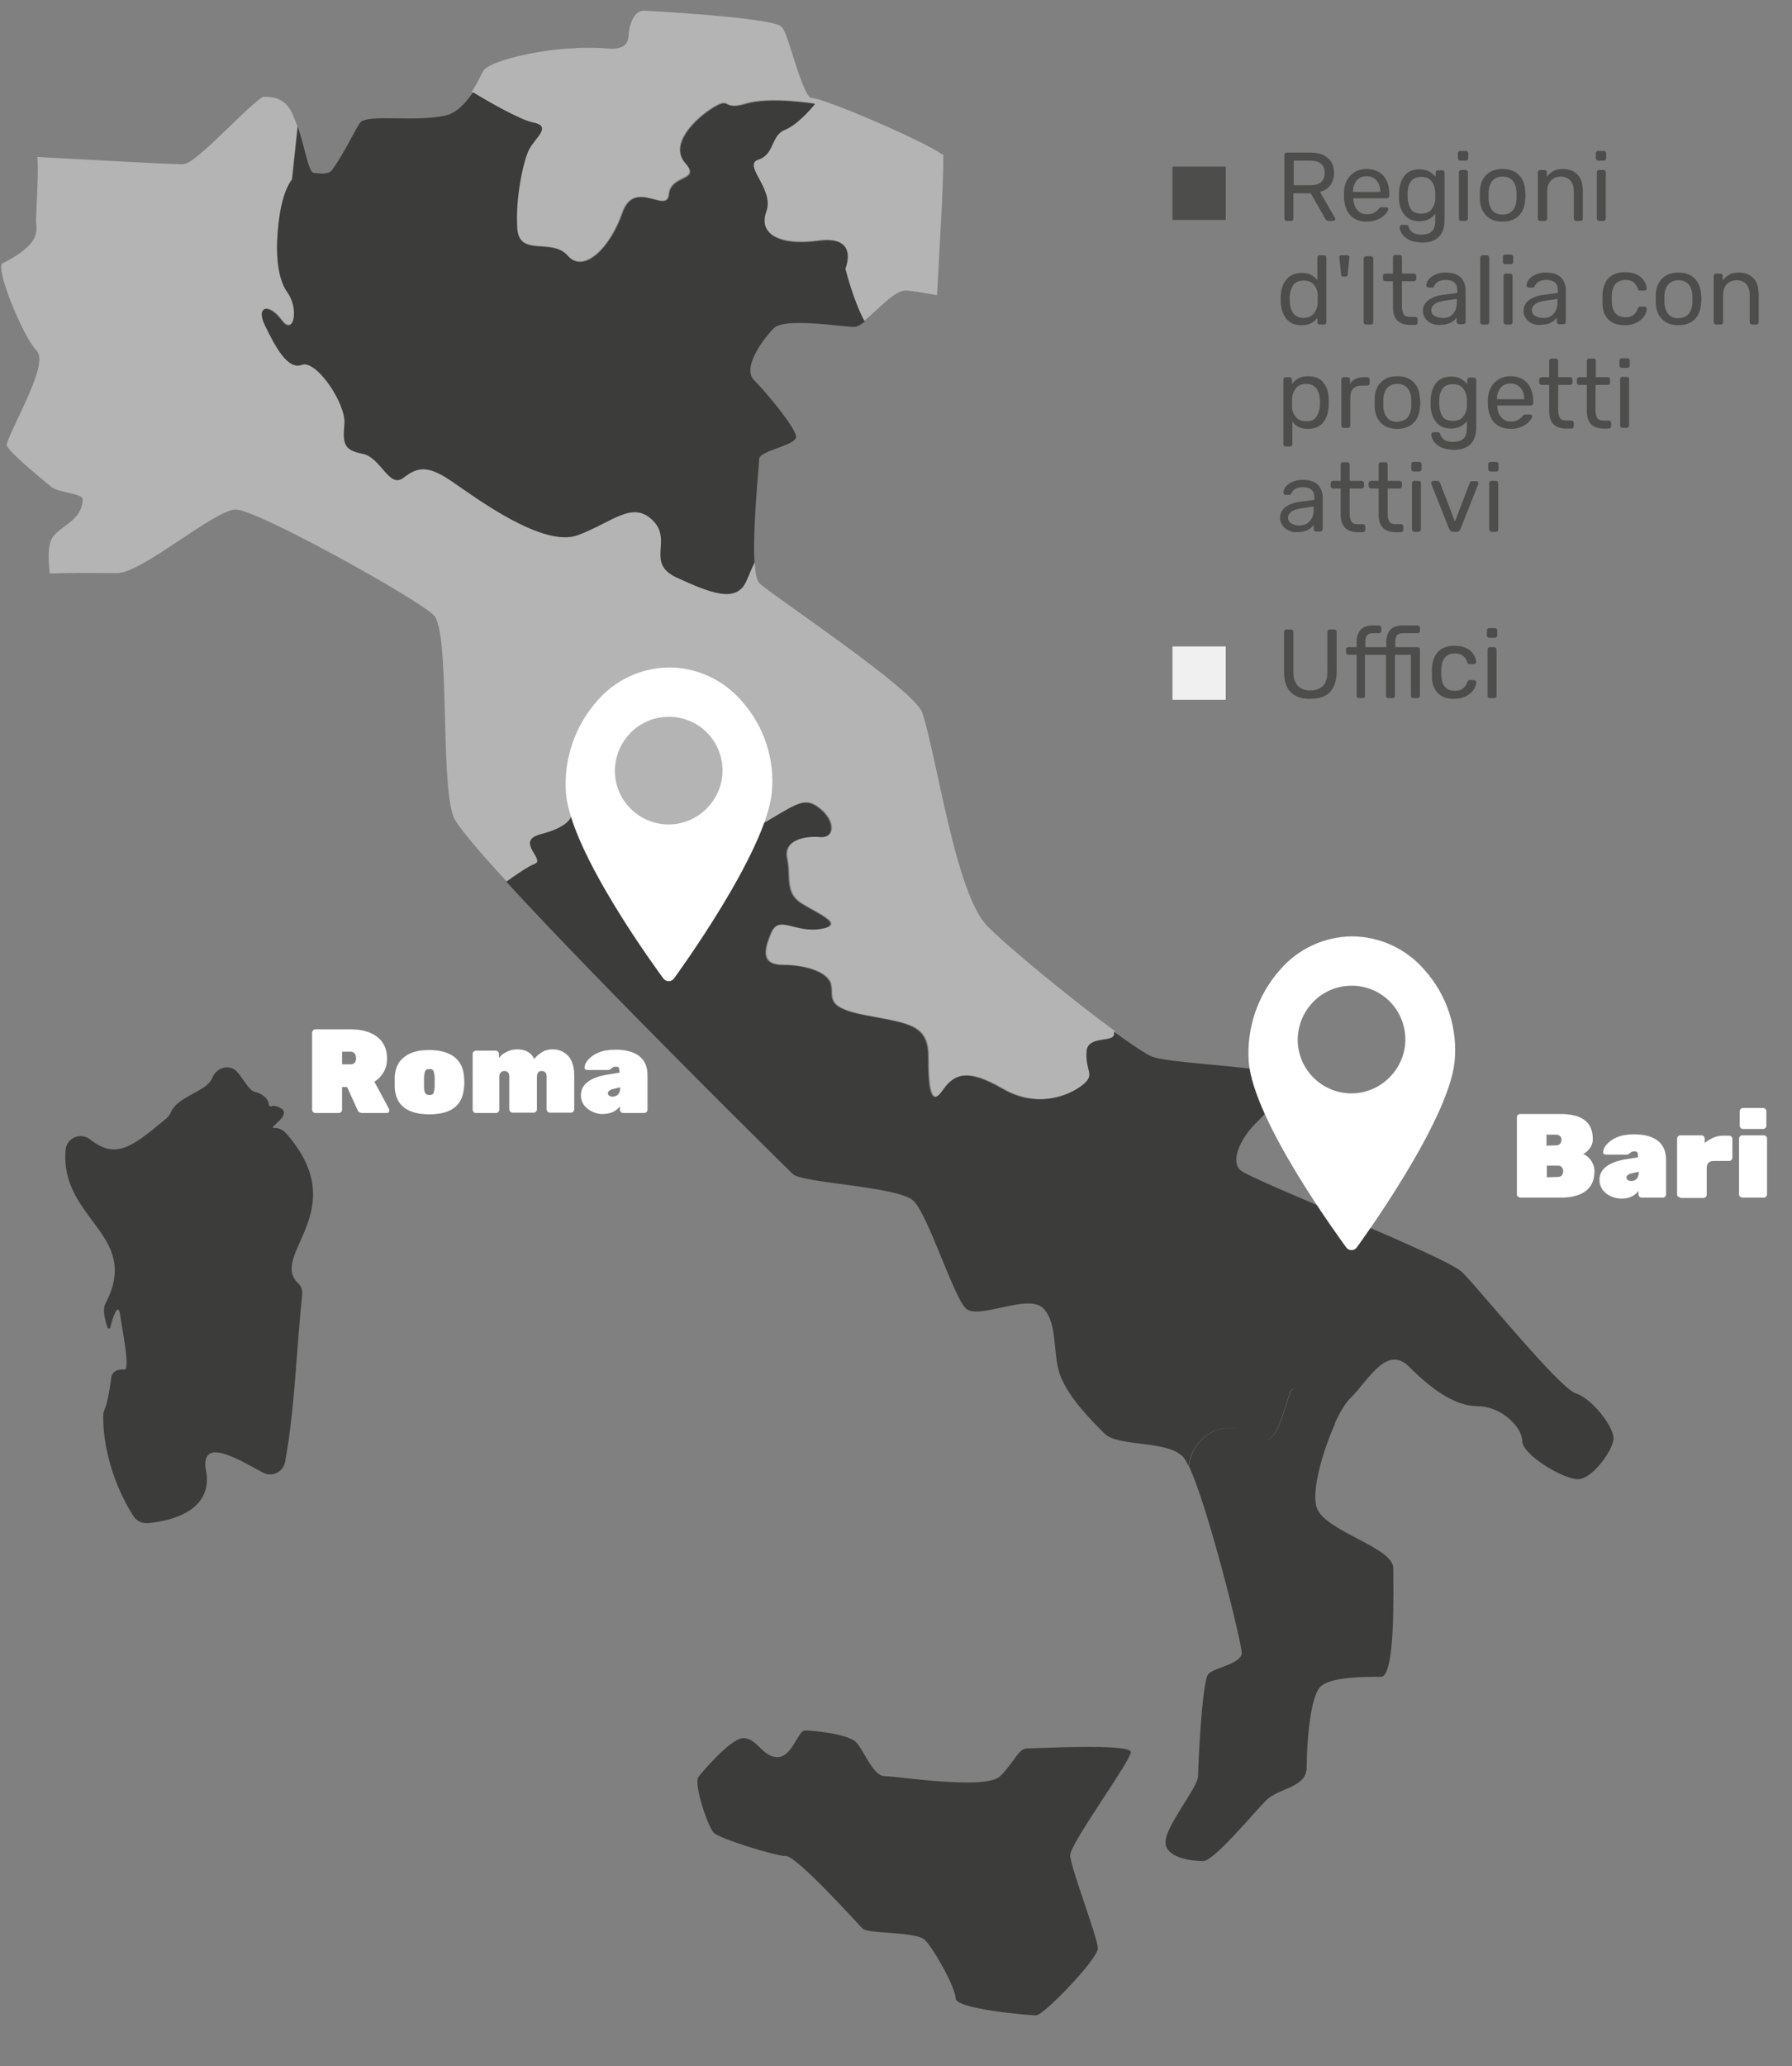 <svg xmlns="http://www.w3.org/2000/svg" xmlns:xlink="http://www.w3.org/1999/xlink" id="Livello_1" x="0px" y="0px" viewBox="0 0 538 620" style="enable-background:new 0 0 538 620;" xml:space="preserve"><rect x="0" y="0" width="538" height="620" fill="#808080" stroke="none"/><style type="text/css">	.st0{fill:#3C3C3B;}	.st1{fill:none;}	.st2{enable-background:new    ;}	.st3{fill:#FFFFFF;}	.st4{opacity:0.48;fill:#EDECEC;enable-background:new    ;}	.st5{fill:#4D4D4C;}	.st6{fill:#F0F0F0;}</style><path class="st0" d="M89.5,385.1c-8.9-8.6,16.8-21.8-3.6-45c-0.9-1-2.2-1.7-3.5-1.6c-2.8,0.2,7.9-5-0.3-6.7c-1,0.4-1.3,0.2-1.4-0.4 c-0.2-1.9-2.2-3.3-4.1-3.7c-1.7-0.3-3.2-3.4-5.2-5.8c-2.2-2.8-6.4-1.7-7.7,1.6c-1.6,4.2-10.4,5.3-12.5,10.5 c-0.3,0.6-0.7,1.1-1.2,1.6c-10.4,8.6-15.1,12.5-23,6.3c-2.8-2.2-7-0.4-7.3,3.1c-1.8,21,22.7,25.4,12.1,45.9 c-0.1,0.3-0.3,0.6-0.4,0.9c-0.5,2.1,0.2,4.6,0.9,6.6c0.1,0.4,0.7,0.4,0.8,0c0.7-2.9,2.4-8.2,3-3.6c0.3,2.6,3.2,16.5,1.2,16.2 c-2-0.2-3.6,0.5-3.9,2.5c-0.5,3.7-1.2,7.8-2,9.5c-0.2,0.5-0.4,1-0.4,1.6c-0.2,9.1,2.9,20.7,9,30.3c0.9,1.5,2.6,2.3,4.4,2.2 c7.3-0.7,20.2-3.9,17.3-16.6c-1-9.2,9.8-2.6,17.2,1.4c2.7,1.5,6.1-0.1,6.7-3.2c3-16.5,3.3-32.8,5.1-49.9 C90.9,387.4,90.5,386,89.5,385.1z"></path><path class="st0" d="M308.3,524.7c-2.5,0-3.7,4-8,8.3s-31.2,0-34.7,0s-6.1-7.6-8.6-10.2c-2.5-2.5-13.1-3.5-15.3-3.5s-3.8,8-8.3,8 s-6.1-5.7-10.2-5.7c-4.1,0-13.4,11.5-13.4,11.5c-1.8,1.8,2.7,15.1,4.5,16.9s18.5,7,21.7,7s21.2,19.9,22.9,21.7 c1.8,1.8,16.1,0.8,18.8,3.5c2.7,2.7,9.2,14.3,9.2,17.5s22,5.1,24.2,5.1s18.5-16.9,18.5-20.1c0-3.2-8.3-24.5-8.3-28 s18.2-28.3,18.2-30.9C339.5,523.1,310.9,524.7,308.3,524.7z"></path><rect x="91.8" y="308.6" class="st1" width="119.3" height="59.6"></rect><g class="st2">	<path class="st3" d="M94,333.7c-0.2-0.2-0.3-0.4-0.3-0.7v-23.1c0-0.3,0.1-0.5,0.3-0.7c0.2-0.2,0.4-0.3,0.7-0.3h10.6  c3.4,0,6.1,0.8,8,2.3s2.9,3.7,2.9,6.4c0,1.6-0.3,2.9-1,4.1s-1.6,2.2-2.8,2.9l4.4,8.2c0.1,0.1,0.1,0.3,0.1,0.4  c0,0.2-0.1,0.4-0.2,0.6c-0.2,0.2-0.3,0.2-0.6,0.2h-7.3c-0.4,0-0.8-0.1-1-0.3c-0.3-0.2-0.4-0.4-0.5-0.7l-3.1-6.8h-1.5v6.8  c0,0.3-0.1,0.5-0.3,0.7c-0.2,0.2-0.4,0.3-0.7,0.3h-7C94.4,334,94.2,333.9,94,333.7z M105.3,319.4c0.5,0,0.9-0.2,1.2-0.5  c0.3-0.3,0.4-0.8,0.4-1.3s-0.1-1-0.4-1.4s-0.7-0.6-1.2-0.6h-2.6v3.8H105.3z"></path>	<path class="st3" d="M118.5,326.4c0-0.4,0-0.9,0-1.7s0-1.3,0-1.7c0.2-2.6,1.2-4.6,3-5.9c1.8-1.4,4.3-2,7.4-2s5.6,0.7,7.4,2  c1.8,1.4,2.8,3.3,3,5.9c0,0.7,0.1,1.3,0.1,1.7s0,1-0.1,1.7c-0.4,5.3-3.8,8-10.4,8S118.8,331.7,118.5,326.4z M130.1,328.1  c0.2-0.3,0.3-1,0.4-1.9c0-0.2,0-0.7,0-1.5s0-1.3,0-1.5c-0.1-0.9-0.2-1.5-0.4-1.9s-0.6-0.5-1.2-0.5s-1,0.2-1.2,0.5  c-0.2,0.4-0.3,1-0.4,1.9v1.5v1.5c0,0.9,0.2,1.6,0.4,1.9c0.2,0.3,0.6,0.5,1.3,0.5C129.5,328.6,129.9,328.5,130.1,328.1z"></path>	<path class="st3" d="M142.2,333.7c-0.2-0.2-0.3-0.4-0.3-0.7v-16.7c0-0.3,0.1-0.5,0.3-0.7s0.4-0.3,0.7-0.3h5.9  c0.3,0,0.5,0.1,0.7,0.3c0.2,0.2,0.3,0.4,0.3,0.7v1.2c0.5-0.7,1.2-1.3,2.2-1.8s2-0.8,3.2-0.8c2.6,0,4.3,1,5.2,2.9  c0.6-0.8,1.4-1.5,2.4-2.1s2-0.8,3.1-0.8c1.9,0,3.5,0.7,4.7,2s1.8,3.3,1.8,6v10c0,0.3-0.1,0.5-0.3,0.7s-0.4,0.3-0.7,0.3h-6.3  c-0.3,0-0.5-0.1-0.7-0.3c-0.2-0.2-0.3-0.4-0.3-0.7v-9.8c0-0.6-0.1-1-0.4-1.3c-0.3-0.3-0.6-0.4-1.1-0.4s-0.8,0.1-1,0.4  s-0.4,0.7-0.4,1.3v9.8c0,0.3-0.1,0.5-0.3,0.7s-0.4,0.3-0.7,0.3h-6.3c-0.3,0-0.5-0.1-0.7-0.3c-0.2-0.2-0.3-0.4-0.3-0.7v-9.8  c0-0.6-0.1-1-0.4-1.3s-0.6-0.4-1.1-0.4s-0.8,0.2-1.1,0.5s-0.4,0.7-0.4,1.3v9.8c0,0.3-0.1,0.5-0.3,0.7s-0.4,0.3-0.7,0.3h-6.4  C142.6,334,142.4,333.9,142.2,333.7z"></path>	<path class="st3" d="M177.8,333.6c-1.1-0.5-1.9-1.2-2.5-2c-0.6-0.9-0.9-1.8-0.9-2.9c0-3.2,2.6-5.3,7.8-6.2l3.8-0.6l0,0  c0-0.7-0.1-1.2-0.2-1.4c-0.1-0.3-0.4-0.4-0.9-0.4c-0.3,0-0.5,0-0.7,0.1s-0.4,0.2-0.6,0.4c-0.2,0.2-0.4,0.3-0.6,0.4  s-0.4,0.1-0.6,0.1h-0.1h-6c-0.2,0-0.4-0.1-0.6-0.2c-0.2-0.1-0.2-0.3-0.2-0.5c0-0.7,0.3-1.5,1-2.3s1.7-1.6,3.1-2.2  c1.4-0.6,3.2-0.9,5.2-0.9c3.2,0,5.6,0.7,7.2,2c1.6,1.3,2.4,3.2,2.4,5.7V333c0,0.3-0.1,0.5-0.3,0.7s-0.4,0.3-0.7,0.3h-6.3  c-0.3,0-0.5-0.1-0.7-0.3c-0.2-0.2-0.3-0.4-0.3-0.7v-1c-0.5,0.7-1.2,1.3-2.1,1.7c-0.9,0.4-1.9,0.6-3,0.6  C180.1,334.4,178.9,334.1,177.8,333.6z M185.6,328.4c0.4-0.5,0.6-1.1,0.6-2.1l0,0l-2.1,0.5c-1,0.2-1.6,0.7-1.6,1.3  c0,0.3,0.1,0.5,0.4,0.7c0.2,0.2,0.6,0.3,1,0.3C184.6,329.1,185.2,328.8,185.6,328.4z"></path></g><rect x="453.4" y="333.9" class="st1" width="119.3" height="59.6"></rect><g class="st2">	<path class="st3" d="M455.7,359.1c-0.2-0.2-0.3-0.4-0.3-0.7v-23.1c0-0.3,0.1-0.5,0.3-0.7c0.2-0.2,0.4-0.3,0.7-0.3h11.9  c3.4,0,5.9,0.6,7.5,1.9c1.6,1.2,2.4,3.1,2.4,5.7c0,1-0.3,1.9-0.9,2.7c-0.6,0.8-1.3,1.4-2,1.7c1,0.4,1.8,1.1,2.4,2s1,2,1,3.2  c0,2.6-0.9,4.6-2.6,5.9s-4.2,2-7.5,2h-12.2C456.1,359.3,455.9,359.2,455.7,359.1z M467.3,343.7c0.5,0,0.8-0.2,1.1-0.5  c0.2-0.3,0.4-0.7,0.4-1.1s-0.1-0.8-0.4-1.1c-0.3-0.3-0.6-0.5-1.1-0.5h-3v3.3L467.3,343.7L467.3,343.7z M467.7,353.2  c0.5,0,1-0.2,1.2-0.5c0.3-0.4,0.4-0.8,0.4-1.2c0-0.5-0.1-0.9-0.4-1.2c-0.3-0.4-0.7-0.5-1.2-0.5h-3.3v3.5L467.7,353.2L467.7,353.2z"></path>	<path class="st3" d="M483.6,359c-1.1-0.5-1.9-1.2-2.5-2c-0.6-0.9-0.9-1.8-0.9-2.9c0-3.2,2.6-5.3,7.8-6.2l3.8-0.6l0,0  c0-0.7-0.1-1.2-0.2-1.4c-0.1-0.3-0.4-0.4-0.9-0.4c-0.3,0-0.5,0-0.7,0.1s-0.4,0.2-0.6,0.4c-0.2,0.2-0.4,0.3-0.6,0.4  s-0.4,0.1-0.6,0.1h-0.1h-6c-0.2,0-0.4-0.1-0.6-0.2s-0.2-0.3-0.2-0.5c0-0.7,0.3-1.5,1-2.3s1.7-1.6,3.1-2.2s3.2-0.9,5.2-0.9  c3.2,0,5.6,0.7,7.2,2s2.4,3.2,2.4,5.7v10.3c0,0.3-0.1,0.5-0.3,0.7c-0.2,0.2-0.4,0.3-0.7,0.3h-6.3c-0.3,0-0.5-0.1-0.7-0.3  c-0.2-0.2-0.3-0.4-0.3-0.7v-1c-0.5,0.7-1.2,1.3-2.1,1.7s-1.9,0.6-3,0.6C485.9,359.7,484.7,359.5,483.6,359z M491.4,353.7  c0.4-0.5,0.6-1.1,0.6-2.1l0,0l-2.1,0.5c-1,0.2-1.6,0.7-1.6,1.3c0,0.3,0.1,0.5,0.4,0.7c0.2,0.2,0.6,0.3,1,0.3  C490.4,354.4,491,354.2,491.4,353.7z"></path>	<path class="st3" d="M503.8,359.1c-0.2-0.2-0.3-0.4-0.3-0.7v-16.7c0-0.3,0.1-0.5,0.3-0.7c0.2-0.2,0.4-0.3,0.7-0.3h6.3  c0.3,0,0.5,0.1,0.7,0.3c0.2,0.2,0.3,0.4,0.3,0.7v1.3c0.8-0.7,1.7-1.2,2.6-1.6s1.9-0.6,3-0.6h1.7c0.3,0,0.5,0.1,0.7,0.3  c0.2,0.2,0.3,0.4,0.3,0.7v5.6c0,0.3-0.1,0.5-0.3,0.7s-0.4,0.3-0.7,0.3h-4.6c-1.4,0-2.1,0.7-2.1,2.1v8c0,0.3-0.1,0.5-0.3,0.7  s-0.4,0.3-0.7,0.3h-6.8C504.3,359.3,504,359.2,503.8,359.1z"></path>	<path class="st3" d="M522.4,359.1c-0.2-0.2-0.3-0.4-0.3-0.7v-16.7c0-0.3,0.1-0.5,0.3-0.7s0.4-0.3,0.7-0.3h6.4  c0.3,0,0.5,0.1,0.7,0.3c0.2,0.2,0.3,0.4,0.3,0.7v16.7c0,0.3-0.1,0.5-0.3,0.7s-0.4,0.3-0.7,0.3h-6.4  C522.8,359.3,522.6,359.2,522.4,359.1z M522.6,338.5c-0.2-0.2-0.3-0.4-0.3-0.7v-4.3c0-0.3,0.1-0.5,0.3-0.7s0.4-0.3,0.7-0.3h6  c0.3,0,0.5,0.1,0.7,0.3c0.2,0.2,0.3,0.4,0.3,0.7v4.3c0,0.3-0.1,0.5-0.3,0.7s-0.4,0.3-0.7,0.3h-6C523,338.8,522.8,338.7,522.6,338.5  z"></path></g><g>	<path class="st4" d="M158.8,44.4c-1.8,3.3-4.3,15-3.7,23.9s10.4,2.8,15.2,8.3s12.8-2.2,16.4-12.8c3.7-10.5,13.4,0.6,14-5.6  c0.6-6.1,9.7-3.9,4.9-9.4c-4.9-5.6,3-13.3,8.5-16.7c5.5-3.3,2.4,1.1,9.7-1.1s20.7,0,20.7,0s-4.9,6.1-9.1,7.8  c-4.3,1.7-3,7.2-7.9,8.9s4.9,8.9,2.4,15.5c-2.4,6.7,3.7,10.5,15.8,8.9s7.9,8.3,7.9,8.3s2.4,9.7,5.8,15.9c3.9-3,9-9.1,12.4-9.1  c1.6,0,5.3,0.6,9.5,1.4c0.8-14.7,2-33.5,1.9-42.3c-0.2,0-0.4,0-0.6-0.1c-4.5-3.5-35.1-16.8-39-16.8c-1.6,0-4.4-9-5.6-12.8  c-1.5-4.8-2.4-7.6-3.4-8.6c-2.8-2.8-41-4.8-41.3-4.8c-2.8,0-4.4,3.8-4.6,7.6c-0.2,4.4-4.9,3.9-7.3,3.7c-2.1-0.2-8.1-0.2-8.8,0  c-7.1,0-24.3,3-27.4,6.6c-0.3,0.4-1.6,3.4-3.6,6.5c4.5,2.7,14.1,8.2,18.2,9.1C165.5,37.8,160.7,41.1,158.8,44.4z"></path>	<path class="st4" d="M334.7,309.4c-12.7-9.3-31.4-24.6-38.2-31.4c-9.6-9.6-15.2-50.8-19.6-64.1c-2.3-7-45.4-35.4-48.9-38.9  c-0.8-0.8-1.3-3.2-1.4-6.3c-0.7,1.3-1.4,3.2-2.5,5.6c-3,6.7-11,3.3-20.7-1.1c-9.7-4.4-1.2-11.1-7.3-17.2s-12.2,0.6-22.5,4.4  c-10.4,3.9-30.5-11.1-37.8-16.1s-10.4-4.4-14.6-1.1c-4.3,3.3-6.7-6.1-12.2-7.2c-5.5-1.1-6.1-2.8-5.5-8.9s-8.5-19.4-12.8-17.8  c-4.3,1.7-7.9-5.6-11-11.7c-3-6.1,1.2-6.7,4.9-1.7s5.5-3.3,1.8-8.3S82.7,73.3,83.9,65c1.2-8.3,3.7-11.1,3.7-11.1L89.3,38  c-0.6-1.7-1.2-3.3-1.9-4.6c-1.6-3-3.9-3.9-5.7-4.2c-1.3-0.2-2.3-0.1-2.5-0.2c-1.2,0.2-6.7,5.5-10.6,9.3c-7.7,7.4-11.6,11-13.9,11  c-3.5,0-36.7-1.8-43.5-2.2c0.5,2.9-0.4,17.8-0.4,19.3c0,2.3,2.2,6.5-10,12.6c-2.5,1.2,6.2,22.2,10.1,26.1  c2.6,2.6-0.7,10.3-5.7,20.8c-1.4,3-3.2,6.8-3.2,7.6c0.3,1.9,9.9,9.7,13.5,12.7c2,1.6,9.3,1.9,9.3,3.6c0,6.9-7.9,8.2-9.5,12.4  c-1.3,3.5-0.4,8.3-0.4,9.9c0.3,0,0.5,0,0.8,0c7.7-0.3,15.8-0.1,19.5-0.1c7.4,0,29.3-19.1,35.6-19.1s54.4,26.7,59.4,31.7  c5,5,1.9,49.6,5.9,60.4c1,2.6,7.2,10,16.2,19.7c2.5-1.8,6.5-4.6,8.6-5.4c3.2-1.4-5.9-7,1.6-9c7.6-2,10.8-4.8,9.2-8.8s-2.4-9.2,2-8  s7.2,3.2,6,7.2s3.6,8,6.8,6s3.2,2.4,9.2,7.6s8.4,20,13.6,10.8c5.2-9.2,13.2-14,22-19.2s10.8-6.8,15.2-3.2s4.4,8.8,0,8.4  c-4.4-0.4-11.2,0.8-10,6.4c1.2,5.6-0.8,10.4,4.4,13.6s13.2,6.4,5.6,7.6c-7.6,1.2-12.4-4.4-14.8,1.2c-2.4,5.6-2.8,9.6,3.6,9.6  c6.4,0,13.6,2,14.4,6c0.8,4-2,6.8,10.8,9.2c12.8,2.4,18.4,2.8,18.4,12.4s0.8,15.2,4.4,10s7.6-6.4,18-0.4s20,2,24-1.2s0.8-4,1.2-10  C326.8,310.1,335.7,313.4,334.7,309.4z"></path>	<path class="st0" d="M83.9,65c-1.2,8.3-1.2,17.8,2.4,22.8s1.8,13.3-1.8,8.3s-7.9-4.4-4.9,1.7s6.7,13.3,11,11.7  c4.3-1.7,13.4,11.7,12.8,17.8s0,7.8,5.5,8.9c5.5,1.1,7.9,10.5,12.2,7.2c4.3-3.3,7.3-3.9,14.6,1.1s27.4,20,37.8,16.1  c10.4-3.9,16.4-10.5,22.5-4.4s-2.4,12.8,7.3,17.2s17.7,7.8,20.7,1.1c1.1-2.4,1.8-4.4,2.5-5.6c-0.6-10.3,1.4-29.1,1.4-31.1  c0-2.6,11.1-4.1,11.1-6.7s-8.9-13.3-12.6-17s2.6-12.2,5.9-15.6c3.3-3.3,20.4-0.4,24.1-0.4c0.9,0,2-0.6,3.2-1.6  c-3.4-6.2-5.8-15.9-5.8-15.9s4.3-10-7.9-8.3s-18.3-2.2-15.8-8.9c2.4-6.7-7.3-13.9-2.4-15.5s3.7-7.2,7.9-8.9  c4.3-1.7,9.1-7.8,9.1-7.8s-13.4-2.2-20.7,0s-4.3-2.2-9.7,1.1c-5.5,3.3-13.4,11.1-8.5,16.7s-4.3,3.3-4.9,9.4c-0.6,6.1-10.4-5-14,5.6  c-3.7,10.5-11.6,18.3-16.4,12.8s-14.6,0.6-15.2-8.3c-0.6-8.9,1.8-20.5,3.7-23.9c1.8-3.3,6.7-6.7,1.2-7.8  c-4.1-0.8-13.7-6.4-18.2-9.1c-2.1,3.1-4.9,6.3-8.4,7c-9.3,2-22.9-0.5-25.4,2c-0.9,0.9-5,9.6-8.5,14.3c-1.3,1.7-4.5,0.9-5.5,0.9  c-1.5,0-2.7-7.7-4.8-13.9l-1.7,15.9C87.6,53.9,85.1,56.7,83.9,65z"></path></g><path class="st0" d="M473,418.1c-5.2-1.9-29.1-31.5-34-36.3c-4.8-4.8-63.7-27.8-66.7-30.7c-3-3,0.4-9.6,4.4-13.7 c2-2,4.8-4.9,6.7-7.6c1.9-2.7-0.7-7.9-2.9-8.3c-9.3-1.8-29.8-2.6-34.6-4.4c-1.8-0.7-6.1-3.6-11.5-7.5c1,4-7.9,0.6-8.2,6 c-0.4,6,2.8,6.8-1.2,10s-13.6,7.2-24,1.2s-14.4-4.8-18,0.4c-3.6,5.2-4.4-0.4-4.4-10s-5.6-10-18.4-12.4c-12.8-2.4-10-5.2-10.8-9.2 s-8-6-14.4-6s-6-4-3.6-9.6s7.2,0,14.8-1.2s-0.4-4.4-5.6-7.6s-3.2-8-4.4-13.6s5.6-6.8,10-6.4c4.4,0.4,4.4-4.8,0-8.4 c-4.4-3.6-6.4-2-15.2,3.2s-16.8,10-22,19.2c-5.2,9.2-7.6-5.6-13.6-10.8s-6-9.6-9.2-7.6s-8-2-6.8-6s-1.6-6-6-7.2s-3.6,4-2,8 s-1.6,6.8-9.2,8.8c-7.6,2,1.6,7.6-1.6,8.8c-2.1,0.8-6.1,3.6-8.6,5.4c28.3,30.9,83.8,85.6,86,87.7c2.8,2.8,31.9,3.7,36.3,8.1 s11.9,28.5,15.6,32.2s18.7-4.6,23.3,0c4.6,4.6,2.6,14.4,5.4,20.9s8.9,12.6,13,16.7s18.5,1.9,23.5,6.9c0.5,0.5,1.1,1.5,1.7,2.8 c0.1-0.7,0.3-1.3,0.4-1.8c1.6-6.5,8.2-10.9,14.5-9.3c-6.3-1.5-12.8,2.8-14.4,9.3c-0.1,0.5-0.2,1.1-0.4,1.8 c5.7,11.9,15.9,53.1,15.9,56.1c0,3.3-8.1,4.4-10,6.3s-3.1,27.4-3.1,30.7s-9.8,15-9.8,19.8s8,5.7,11.3,5.7s15-14.3,18.9-18.2 s12.2-3.7,12.2-10s0.9-20.9,4.1-24.1c3.1-3.1,13.7-3,18.2-3c4.4,0,3.7-26.3,3.7-32.6s-20.7-11.1-23-18.2c-1.6-4.9,1.7-16.7,5.5-25.1 c0,0,0-0.1-0.1-0.1c1.6-3.5,3.3-6.3,4.9-7.8c5.2-5.2,10.7-15.9,17.4-9.3c6.7,6.7,13.7,11.9,20.7,11.9s13.3,6.3,13.3,10.4 s12.2,11.5,16.7,11.5c4.4,0,10.7-8.9,10.7-12.2C484.6,428.4,478.2,419.8,473,418.1z M387.3,418.1c-2.1,5.7-3.4,13.6-7.4,14.1 c3.9-0.6,5.2-8.3,7.3-14.1c0.4-1.2,1.1-1.6,2-1.6C388.4,416.5,387.7,417,387.3,418.1z"></path><path class="st3" d="M404.2,374.4L404.2,374.4c0.8,1,2.3,1,3.1,0l0,0c1.1-1.5,27.6-37.9,29.4-55.8c1-10-2.3-20-9-27.5 c-5.5-6.4-13.5-10.1-21.9-10.1c-8.2,0.1-16,3.7-21.4,9.9c-6.8,7.6-10.2,17.6-9.5,27.7C376.3,336.7,403.1,372.8,404.2,374.4z  M405.8,295.8c9.2,0,16.5,7.6,16.1,16.9c-0.4,8.2-7.1,15-15.4,15.4c-9.3,0.4-16.9-7-16.9-16.1C389.7,303,396.9,295.8,405.8,295.8 L405.8,295.8z"></path><path class="st3" d="M199.2,293.7L199.2,293.7c0.8,1,2.3,1,3.1,0l0,0c1.1-1.5,27.6-37.9,29.4-55.8c1-10-2.3-20-9-27.5 c-5.5-6.4-13.5-10.1-21.9-10.1c-8.2,0.1-16,3.7-21.4,9.9c-6.8,7.6-10.2,17.6-9.5,27.7C171.3,256,198.1,292.2,199.2,293.7z  M200.8,215.1c9.2,0,16.5,7.6,16.1,16.9c-0.4,8.2-7.1,15-15.4,15.4c-9.3,0.4-16.9-7-16.9-16.1C184.7,222.3,191.9,215.1,200.8,215.1 L200.8,215.1z"></path><rect x="352" y="50" class="st5" width="16" height="16"></rect><rect x="352" y="194" class="st6" width="16" height="16"></rect><g>	<path class="st5" d="M385.8,66.1c-0.1-0.1-0.2-0.3-0.2-0.5V46.5c0-0.2,0.1-0.4,0.2-0.5c0.1-0.1,0.3-0.2,0.5-0.2h7.1  c2.2,0,4,0.5,5.2,1.6c1.3,1,1.9,2.6,1.9,4.5c0,1.5-0.4,2.7-1.1,3.7c-0.7,1-1.8,1.6-3.1,2l4.5,7.8c0.1,0.1,0.1,0.2,0.1,0.3  c0,0.2-0.1,0.3-0.2,0.4c-0.1,0.1-0.3,0.2-0.4,0.2h-1.3c-0.3,0-0.5-0.1-0.7-0.2c-0.2-0.1-0.3-0.3-0.5-0.6l-4.3-7.5h-5.2v7.6  c0,0.2-0.1,0.4-0.2,0.5c-0.1,0.1-0.3,0.2-0.5,0.2h-1.4C386.1,66.3,386,66.2,385.8,66.1z M393.3,55.6c2.9,0,4.4-1.2,4.4-3.7  s-1.5-3.7-4.4-3.7h-4.9v7.4H393.3z"></path>	<path class="st5" d="M405.5,64.7c-1.2-1.2-1.8-2.9-2-5.1l0-1l0-1c0.1-2.1,0.8-3.8,2-5c1.2-1.2,2.8-1.9,4.8-1.9c2.1,0,3.8,0.7,5,2  c1.2,1.4,1.8,3.2,1.8,5.6v0.5c0,0.2-0.1,0.4-0.2,0.5c-0.1,0.1-0.3,0.2-0.5,0.2h-10.1v0.3c0.1,1.3,0.4,2.3,1.2,3.2  c0.7,0.9,1.7,1.3,2.9,1.3c0.9,0,1.7-0.2,2.2-0.5c0.6-0.4,1-0.7,1.3-1.1c0.2-0.2,0.3-0.4,0.4-0.4c0.1,0,0.3-0.1,0.5-0.1h1.3  c0.2,0,0.3,0,0.5,0.1c0.1,0.1,0.2,0.2,0.2,0.4c0,0.4-0.3,0.9-0.8,1.5c-0.5,0.6-1.3,1.1-2.2,1.6c-1,0.4-2.1,0.7-3.3,0.7  C408.3,66.6,406.7,65.9,405.5,64.7z M414.4,57.6L414.4,57.6c0-1.5-0.4-2.6-1.1-3.4s-1.7-1.3-3-1.3c-1.3,0-2.3,0.4-3,1.3  c-0.7,0.9-1.1,2-1.1,3.3v0.1H414.4z"></path>	<path class="st5" d="M422.9,71.9c-1-0.5-1.7-1.2-2.1-1.9c-0.4-0.7-0.6-1.3-0.6-1.8c0-0.2,0.1-0.3,0.2-0.5c0.1-0.1,0.3-0.2,0.5-0.2  h1.3c0.2,0,0.3,0,0.4,0.1c0.1,0.1,0.2,0.2,0.3,0.5c0.5,1.6,1.8,2.3,3.7,2.3c1.5,0,2.5-0.3,3.2-0.9c0.7-0.6,1.1-1.7,1.1-3.3v-2  c-1.1,1.4-2.7,2.2-4.7,2.2c-2.1,0-3.6-0.7-4.6-2c-1-1.3-1.6-3-1.6-5l0-0.8l0-0.8c0.1-2,0.6-3.7,1.6-5c1-1.3,2.6-2,4.6-2  c2,0,3.6,0.8,4.8,2.3v-1.3c0-0.2,0.1-0.4,0.2-0.5c0.1-0.1,0.3-0.2,0.5-0.2h1.3c0.2,0,0.4,0.1,0.5,0.2c0.1,0.1,0.2,0.3,0.2,0.5v14.2  c0,4.5-2.3,6.8-6.8,6.8C425.1,72.7,423.8,72.4,422.9,71.9z M429.8,62.8c0.7-0.9,1.1-2,1.1-3.2c0-0.2,0-0.5,0-1c0-0.5,0-0.8,0-1  c-0.1-1.2-0.4-2.3-1.1-3.2c-0.7-0.9-1.7-1.3-3.1-1.3c-1.4,0-2.4,0.4-3.1,1.3c-0.6,0.9-1,2-1,3.4l0,0.8l0,0.8c0.1,1.4,0.4,2.5,1,3.4  s1.7,1.3,3.1,1.3C428.1,64.1,429.1,63.7,429.8,62.8z"></path>	<path class="st5" d="M437.9,48c-0.1-0.1-0.2-0.3-0.2-0.5V46c0-0.2,0.1-0.4,0.2-0.5c0.1-0.1,0.3-0.2,0.5-0.2h1.7  c0.2,0,0.4,0.1,0.5,0.2s0.2,0.3,0.2,0.5v1.5c0,0.2-0.1,0.4-0.2,0.5c-0.1,0.1-0.3,0.2-0.5,0.2h-1.7C438.2,48.2,438.1,48.1,437.9,48z   M438.2,66.1c-0.1-0.1-0.2-0.3-0.2-0.5V51.7c0-0.2,0.1-0.4,0.2-0.5c0.1-0.1,0.3-0.2,0.5-0.2h1.3c0.2,0,0.4,0.1,0.5,0.2  c0.1,0.1,0.2,0.3,0.2,0.5v13.9c0,0.2-0.1,0.4-0.2,0.5c-0.1,0.1-0.3,0.2-0.5,0.2h-1.3C438.5,66.3,438.3,66.2,438.2,66.1z"></path>	<path class="st5" d="M446.2,64.7c-1.2-1.2-1.8-2.8-1.9-4.8l0-1.3l0-1.3c0.1-2,0.7-3.6,1.9-4.8c1.2-1.2,2.8-1.8,4.9-1.8  s3.7,0.6,4.9,1.8c1.2,1.2,1.8,2.8,1.9,4.8c0,0.4,0.1,0.8,0.1,1.3c0,0.4,0,0.8-0.1,1.3c-0.1,2-0.7,3.6-1.9,4.8  c-1.2,1.2-2.8,1.8-5,1.8S447.4,65.9,446.2,64.7z M454.1,63.2c0.7-0.8,1.1-1.9,1.2-3.4c0-0.2,0-0.6,0-1.1c0-0.5,0-0.9,0-1.1  c-0.1-1.5-0.5-2.6-1.2-3.4c-0.7-0.8-1.7-1.2-3-1.2s-2.2,0.4-3,1.2c-0.7,0.8-1.1,1.9-1.2,3.4l0,1.1l0,1.1c0.1,1.5,0.5,2.6,1.2,3.4  c0.7,0.8,1.7,1.2,3,1.2S453.4,64,454.1,63.2z"></path>	<path class="st5" d="M461.9,66.1c-0.1-0.1-0.2-0.3-0.2-0.5V51.7c0-0.2,0.1-0.4,0.2-0.5c0.1-0.1,0.3-0.2,0.5-0.2h1.3  c0.2,0,0.4,0.1,0.5,0.2c0.1,0.1,0.2,0.3,0.2,0.5V53c0.6-0.7,1.3-1.3,2-1.7c0.8-0.4,1.7-0.6,2.9-0.6c1.9,0,3.3,0.6,4.4,1.8  s1.5,2.8,1.5,4.8v8.3c0,0.2-0.1,0.4-0.2,0.5c-0.1,0.1-0.3,0.2-0.5,0.2h-1.3c-0.2,0-0.4-0.1-0.5-0.2c-0.1-0.1-0.2-0.3-0.2-0.5v-8.1  c0-1.4-0.3-2.5-1-3.3c-0.7-0.8-1.7-1.2-2.9-1.2c-1.2,0-2.2,0.4-3,1.2c-0.7,0.8-1.1,1.9-1.1,3.3v8.1c0,0.2-0.1,0.4-0.2,0.5  c-0.1,0.1-0.3,0.2-0.5,0.2h-1.3C462.2,66.3,462,66.2,461.9,66.1z"></path>	<path class="st5" d="M479.3,48c-0.1-0.1-0.2-0.3-0.2-0.5V46c0-0.2,0.1-0.4,0.2-0.5s0.3-0.2,0.5-0.2h1.7c0.2,0,0.4,0.1,0.5,0.2  c0.1,0.1,0.2,0.3,0.2,0.5v1.5c0,0.2-0.1,0.4-0.2,0.5c-0.1,0.1-0.3,0.2-0.5,0.2h-1.7C479.6,48.2,479.5,48.1,479.3,48z M479.6,66.1  c-0.1-0.1-0.2-0.3-0.2-0.5V51.7c0-0.2,0.1-0.4,0.2-0.5c0.1-0.1,0.3-0.2,0.5-0.2h1.3c0.2,0,0.4,0.1,0.5,0.2c0.1,0.1,0.2,0.3,0.2,0.5  v13.9c0,0.2-0.1,0.4-0.2,0.5c-0.1,0.1-0.3,0.2-0.5,0.2h-1.3C479.9,66.3,479.7,66.2,479.6,66.1z"></path>	<path class="st5" d="M386.2,95.7c-1-1.3-1.6-3-1.7-5l0-0.9l0-0.9c0.1-2,0.6-3.7,1.7-5c1-1.3,2.6-2,4.6-2s3.6,0.7,4.7,2.2v-6.8  c0-0.2,0.1-0.4,0.2-0.5c0.1-0.1,0.3-0.2,0.5-0.2h1.3c0.2,0,0.4,0.1,0.5,0.2c0.1,0.1,0.2,0.3,0.2,0.5v19.4c0,0.2-0.1,0.4-0.2,0.5  c-0.1,0.1-0.3,0.2-0.5,0.2h-1.3c-0.2,0-0.4-0.1-0.5-0.2c-0.1-0.1-0.2-0.3-0.2-0.5v-1.3c-1.1,1.5-2.7,2.2-4.8,2.2  C388.8,97.6,387.3,97,386.2,95.7z M394.5,94c0.7-0.9,1.1-2,1.1-3.2c0-0.2,0-0.6,0-1.1c0-0.5,0-0.9,0-1.1c0-1.2-0.4-2.2-1.1-3.1  c-0.7-0.9-1.7-1.3-3.1-1.3c-1.4,0-2.4,0.4-3.1,1.3c-0.6,0.9-1,2-1.1,3.5l0,0.8c0,3.7,1.4,5.6,4.2,5.6  C392.8,95.4,393.8,94.9,394.5,94z"></path>	<path class="st5" d="M402.6,82.3l-0.5-5.1v-0.1c0-0.2,0.1-0.3,0.2-0.4c0.1-0.1,0.2-0.1,0.4-0.1h1.8c0.2,0,0.3,0.1,0.5,0.2  c0.1,0.1,0.2,0.3,0.1,0.5l-0.5,5.1c0,0.4-0.2,0.6-0.6,0.6h-0.8C402.9,83,402.7,82.8,402.6,82.3z"></path>	<path class="st5" d="M409.6,97.2c-0.1-0.1-0.2-0.3-0.2-0.5V77.6c0-0.2,0.1-0.4,0.2-0.5c0.1-0.1,0.3-0.2,0.5-0.2h1.5  c0.2,0,0.4,0.1,0.5,0.2c0.1,0.1,0.2,0.3,0.2,0.5v19.1c0,0.2-0.1,0.4-0.2,0.5c-0.1,0.1-0.3,0.2-0.5,0.2H410  C409.8,97.3,409.7,97.3,409.6,97.2z"></path>	<path class="st5" d="M418.2,92.2v-7.8h-2.3c-0.2,0-0.4-0.1-0.5-0.2c-0.1-0.1-0.2-0.3-0.2-0.5v-0.9c0-0.2,0.1-0.4,0.2-0.5  c0.1-0.1,0.3-0.2,0.5-0.2h2.3v-4.9c0-0.2,0.1-0.4,0.2-0.5c0.1-0.1,0.3-0.2,0.5-0.2h1.3c0.2,0,0.4,0.1,0.5,0.2  c0.1,0.1,0.2,0.3,0.2,0.5v4.9h3.6c0.2,0,0.4,0.1,0.5,0.2c0.1,0.1,0.2,0.3,0.2,0.5v0.9c0,0.2-0.1,0.4-0.2,0.5  c-0.1,0.1-0.3,0.2-0.5,0.2h-3.6V92c0,1,0.2,1.7,0.5,2.3c0.3,0.5,0.9,0.8,1.7,0.8h1.8c0.2,0,0.4,0.1,0.5,0.2  c0.1,0.1,0.2,0.3,0.2,0.5v1c0,0.2-0.1,0.4-0.2,0.5c-0.1,0.1-0.3,0.2-0.5,0.2h-2C419.8,97.3,418.2,95.6,418.2,92.2z"></path>	<path class="st5" d="M429.8,97.1c-0.8-0.4-1.5-0.9-1.9-1.6c-0.5-0.7-0.7-1.4-0.7-2.2c0-1.3,0.5-2.3,1.6-3.2  c1.1-0.8,2.5-1.4,4.3-1.6l4.4-0.6V87c0-2-1.2-3-3.5-3c-0.9,0-1.6,0.2-2.2,0.5s-0.9,0.8-1.2,1.3c-0.1,0.2-0.2,0.3-0.2,0.4  c-0.1,0.1-0.2,0.1-0.4,0.1h-1.1c-0.2,0-0.3-0.1-0.5-0.2c-0.1-0.1-0.2-0.3-0.2-0.5c0-0.4,0.2-1,0.6-1.6c0.4-0.6,1.1-1.1,1.9-1.5  c0.9-0.4,1.9-0.7,3.2-0.7c2.2,0,3.7,0.5,4.7,1.5c0.9,1,1.4,2.3,1.4,3.8v9.5c0,0.2-0.1,0.4-0.2,0.5c-0.1,0.1-0.3,0.2-0.5,0.2h-1.3  c-0.2,0-0.4-0.1-0.5-0.2c-0.1-0.1-0.2-0.3-0.2-0.5v-1.3c-0.4,0.6-1.1,1.2-1.9,1.6c-0.8,0.4-1.9,0.6-3.2,0.6  C431.5,97.6,430.6,97.4,429.8,97.1z M436.2,94.2c0.8-0.8,1.2-2.1,1.2-3.7v-0.8l-3.4,0.5c-1.4,0.2-2.5,0.5-3.2,1  c-0.7,0.5-1.1,1.1-1.1,1.8c0,0.8,0.3,1.4,1,1.8c0.7,0.4,1.4,0.6,2.3,0.6C434.4,95.5,435.4,95.1,436.2,94.2z"></path>	<path class="st5" d="M444.6,97.2c-0.1-0.1-0.2-0.3-0.2-0.5V77.3c0-0.2,0.1-0.4,0.2-0.5c0.1-0.1,0.3-0.2,0.5-0.2h1.3  c0.2,0,0.4,0.1,0.5,0.2c0.1,0.1,0.2,0.3,0.2,0.5v19.4c0,0.2-0.1,0.4-0.2,0.5c-0.1,0.1-0.3,0.2-0.5,0.2h-1.3  C444.9,97.3,444.7,97.3,444.6,97.2z"></path>	<path class="st5" d="M451.4,79.1c-0.1-0.1-0.2-0.3-0.2-0.5v-1.5c0-0.2,0.1-0.4,0.2-0.5c0.1-0.1,0.3-0.2,0.5-0.2h1.7  c0.2,0,0.4,0.1,0.5,0.2s0.2,0.3,0.2,0.5v1.5c0,0.2-0.1,0.4-0.2,0.5c-0.1,0.1-0.3,0.2-0.5,0.2h-1.7  C451.6,79.3,451.5,79.2,451.4,79.1z M451.6,97.2c-0.1-0.1-0.2-0.3-0.2-0.5V82.8c0-0.2,0.1-0.4,0.2-0.5c0.1-0.1,0.3-0.2,0.5-0.2h1.3  c0.2,0,0.4,0.1,0.5,0.2c0.1,0.1,0.2,0.3,0.2,0.5v13.9c0,0.2-0.1,0.4-0.2,0.5c-0.1,0.1-0.3,0.2-0.5,0.2h-1.3  C451.9,97.3,451.7,97.3,451.6,97.2z"></path>	<path class="st5" d="M460,97.1c-0.8-0.4-1.5-0.9-1.9-1.6c-0.5-0.7-0.7-1.4-0.7-2.2c0-1.3,0.5-2.3,1.6-3.2c1.1-0.8,2.5-1.4,4.3-1.6  l4.4-0.6V87c0-2-1.2-3-3.5-3c-0.9,0-1.6,0.2-2.2,0.5s-0.9,0.8-1.2,1.3c-0.1,0.2-0.2,0.3-0.2,0.4c-0.1,0.1-0.2,0.1-0.4,0.1H459  c-0.2,0-0.3-0.1-0.5-0.2c-0.1-0.1-0.2-0.3-0.2-0.5c0-0.4,0.2-1,0.6-1.6c0.4-0.6,1.1-1.1,1.9-1.5c0.9-0.4,1.9-0.7,3.2-0.7  c2.2,0,3.7,0.5,4.7,1.5c0.9,1,1.4,2.3,1.4,3.8v9.5c0,0.2-0.1,0.4-0.2,0.5c-0.1,0.1-0.3,0.2-0.5,0.2h-1.3c-0.2,0-0.4-0.1-0.5-0.2  c-0.1-0.1-0.2-0.3-0.2-0.5v-1.3c-0.4,0.6-1.1,1.2-1.9,1.6c-0.8,0.4-1.9,0.6-3.2,0.6C461.7,97.6,460.8,97.4,460,97.1z M466.4,94.2  c0.8-0.8,1.2-2.1,1.2-3.7v-0.8l-3.4,0.5c-1.4,0.2-2.5,0.5-3.2,1c-0.7,0.5-1.1,1.1-1.1,1.8c0,0.8,0.3,1.4,1,1.8  c0.7,0.4,1.4,0.6,2.3,0.6C464.5,95.5,465.6,95.1,466.4,94.2z"></path>	<path class="st5" d="M482.9,95.9c-1.2-1.2-1.8-2.8-1.8-5l0-1.2l0-1.2c0.1-2.1,0.7-3.8,1.8-5c1.2-1.2,2.8-1.8,4.9-1.8  c1.4,0,2.6,0.2,3.6,0.7s1.7,1.1,2.2,1.9c0.5,0.7,0.7,1.5,0.8,2.2c0,0.2,0,0.3-0.2,0.5c-0.1,0.1-0.3,0.2-0.5,0.2h-1.3  c-0.2,0-0.3,0-0.4-0.1c-0.1-0.1-0.2-0.2-0.3-0.5c-0.4-1-0.8-1.6-1.4-2s-1.4-0.6-2.3-0.6c-1.2,0-2.2,0.4-2.9,1.1  c-0.7,0.8-1.1,1.9-1.2,3.5l0,1l0,1c0.1,1.6,0.4,2.7,1.2,3.5c0.7,0.8,1.7,1.1,2.9,1.1c1,0,1.7-0.2,2.3-0.6c0.6-0.4,1.1-1.1,1.4-2  c0.1-0.2,0.2-0.4,0.3-0.5c0.1-0.1,0.2-0.1,0.4-0.1h1.3c0.2,0,0.3,0.1,0.5,0.2c0.1,0.1,0.2,0.3,0.2,0.5c0,0.7-0.3,1.5-0.8,2.2  c-0.5,0.7-1.2,1.4-2.2,1.9s-2.1,0.8-3.6,0.8C485.7,97.6,484.1,97.1,482.9,95.9z"></path>	<path class="st5" d="M499,95.8c-1.2-1.2-1.8-2.8-1.9-4.8l0-1.3l0-1.3c0.1-2,0.7-3.6,1.9-4.8c1.2-1.2,2.8-1.8,4.9-1.8  s3.7,0.6,4.9,1.8c1.2,1.2,1.8,2.8,1.9,4.8c0,0.4,0.1,0.8,0.1,1.3c0,0.4,0,0.8-0.1,1.3c-0.1,2-0.7,3.6-1.9,4.8  c-1.2,1.2-2.8,1.8-5,1.8C501.8,97.6,500.2,97,499,95.8z M506.9,94.3c0.7-0.8,1.1-1.9,1.2-3.4c0-0.2,0-0.6,0-1.1c0-0.5,0-0.9,0-1.1  c-0.1-1.5-0.5-2.6-1.2-3.4c-0.7-0.8-1.7-1.2-3-1.2c-1.2,0-2.2,0.4-3,1.2c-0.7,0.8-1.1,1.9-1.2,3.4l0,1.1l0,1.1  c0.1,1.5,0.5,2.6,1.2,3.4c0.7,0.8,1.7,1.2,3,1.2C505.2,95.4,506.2,95.1,506.9,94.3z"></path>	<path class="st5" d="M514.7,97.2c-0.1-0.1-0.2-0.3-0.2-0.5V82.8c0-0.2,0.1-0.4,0.2-0.5c0.1-0.1,0.3-0.2,0.5-0.2h1.3  c0.2,0,0.4,0.1,0.5,0.2c0.1,0.1,0.2,0.3,0.2,0.5v1.3c0.6-0.7,1.3-1.3,2-1.7s1.7-0.6,2.9-0.6c1.9,0,3.3,0.6,4.4,1.8s1.5,2.8,1.5,4.8  v8.3c0,0.2-0.1,0.4-0.2,0.5c-0.1,0.1-0.3,0.2-0.5,0.2h-1.3c-0.2,0-0.4-0.1-0.5-0.2c-0.1-0.1-0.2-0.3-0.2-0.5v-8.1  c0-1.4-0.3-2.5-1-3.3c-0.7-0.8-1.7-1.2-2.9-1.2c-1.2,0-2.2,0.4-3,1.2c-0.7,0.8-1.1,1.9-1.1,3.3v8.1c0,0.2-0.1,0.4-0.2,0.5  c-0.1,0.1-0.3,0.2-0.5,0.2h-1.3C515,97.3,514.8,97.3,514.7,97.2z"></path>	<path class="st5" d="M385.5,133.8c-0.1-0.1-0.2-0.3-0.2-0.5v-19.4c0-0.2,0.1-0.4,0.2-0.5c0.1-0.1,0.3-0.2,0.5-0.2h1.2  c0.2,0,0.4,0.1,0.5,0.2c0.1,0.1,0.2,0.3,0.2,0.5v1.3c1.1-1.5,2.7-2.3,4.8-2.3c2,0,3.6,0.6,4.6,1.9c1,1.3,1.6,2.9,1.6,5  c0,0.2,0,0.5,0,1c0,0.4,0,0.8,0,1c-0.1,2-0.6,3.6-1.6,4.9s-2.6,2-4.6,2c-2.1,0-3.7-0.7-4.7-2.2v6.8c0,0.2-0.1,0.4-0.2,0.5  c-0.1,0.1-0.3,0.2-0.5,0.2H386C385.8,134,385.6,133.9,385.5,133.8z M395.2,125.1c0.6-0.9,1-2,1.1-3.5c0-0.2,0-0.5,0-0.8  c0-3.7-1.4-5.6-4.2-5.6c-1.4,0-2.4,0.5-3.1,1.4c-0.7,0.9-1.1,2-1.1,3.2c0,0.2,0,0.6,0,1.1s0,0.9,0,1.1c0,1.2,0.4,2.2,1.1,3.1  c0.7,0.9,1.7,1.3,3.1,1.3C393.6,126.5,394.6,126,395.2,125.1z"></path>	<path class="st5" d="M402.9,128.2c-0.1-0.1-0.2-0.3-0.2-0.5v-13.8c0-0.2,0.1-0.4,0.2-0.5c0.1-0.1,0.3-0.2,0.5-0.2h1.2  c0.2,0,0.4,0.1,0.5,0.2c0.1,0.1,0.2,0.3,0.2,0.5v1.3c0.8-1.3,2.2-2,4.1-2h1.1c0.2,0,0.4,0.1,0.5,0.2c0.1,0.1,0.2,0.3,0.2,0.5v1.1  c0,0.2-0.1,0.4-0.2,0.5c-0.1,0.1-0.3,0.2-0.5,0.2h-1.7c-1.1,0-1.9,0.3-2.5,0.9s-0.9,1.5-0.9,2.5v8.6c0,0.2-0.1,0.4-0.2,0.5  c-0.1,0.1-0.3,0.2-0.5,0.2h-1.3C403.1,128.4,403,128.4,402.9,128.2z"></path>	<path class="st5" d="M414.6,126.9c-1.2-1.2-1.8-2.8-1.9-4.8l0-1.3l0-1.3c0.1-2,0.7-3.6,1.9-4.8c1.2-1.2,2.8-1.8,4.9-1.8  s3.7,0.6,4.9,1.8c1.2,1.2,1.8,2.8,1.9,4.8c0,0.4,0.1,0.8,0.1,1.3c0,0.4,0,0.8-0.1,1.3c-0.1,2-0.7,3.6-1.9,4.8  c-1.2,1.2-2.8,1.8-5,1.8C417.4,128.7,415.7,128.1,414.6,126.9z M422.5,125.4c0.7-0.8,1.1-1.9,1.2-3.4c0-0.2,0-0.6,0-1.1  c0-0.5,0-0.9,0-1.1c-0.1-1.5-0.5-2.6-1.2-3.4c-0.7-0.8-1.7-1.2-3-1.2c-1.2,0-2.2,0.4-3,1.2c-0.7,0.8-1.1,1.9-1.2,3.4l0,1.1l0,1.1  c0.1,1.5,0.5,2.6,1.2,3.4c0.7,0.8,1.7,1.2,3,1.2C420.8,126.5,421.8,126.1,422.5,125.4z"></path>	<path class="st5" d="M432.4,134.1c-1-0.5-1.7-1.2-2.1-1.9c-0.4-0.7-0.6-1.3-0.6-1.8c0-0.2,0.1-0.3,0.2-0.5c0.1-0.1,0.3-0.2,0.5-0.2  h1.3c0.2,0,0.3,0,0.4,0.1c0.1,0.1,0.2,0.2,0.3,0.5c0.5,1.6,1.8,2.3,3.7,2.3c1.5,0,2.5-0.3,3.2-0.9c0.7-0.6,1.1-1.7,1.1-3.3v-2  c-1.1,1.4-2.7,2.2-4.7,2.2c-2.1,0-3.6-0.7-4.6-2c-1-1.3-1.6-3-1.6-5l0-0.8l0-0.8c0.1-2,0.6-3.7,1.6-5c1-1.3,2.6-2,4.6-2  c2,0,3.6,0.8,4.8,2.3v-1.3c0-0.2,0.1-0.4,0.2-0.5c0.1-0.1,0.3-0.2,0.5-0.2h1.3c0.2,0,0.4,0.1,0.5,0.2c0.1,0.1,0.2,0.3,0.2,0.5v14.2  c0,4.5-2.3,6.8-6.8,6.8C434.6,134.9,433.3,134.6,432.4,134.1z M439.3,125c0.7-0.9,1.1-2,1.1-3.2c0-0.2,0-0.5,0-1c0-0.5,0-0.8,0-1  c-0.1-1.2-0.4-2.3-1.1-3.2c-0.7-0.9-1.7-1.3-3.1-1.3c-1.4,0-2.4,0.4-3.1,1.3c-0.6,0.9-1,2-1,3.4l0,0.8l0,0.8c0.1,1.4,0.4,2.5,1,3.4  c0.6,0.9,1.7,1.3,3.1,1.3C437.6,126.3,438.6,125.9,439.3,125z"></path>	<path class="st5" d="M448.7,126.9c-1.2-1.2-1.8-2.9-2-5.1l0-1l0-1c0.1-2.1,0.8-3.8,2-5c1.2-1.2,2.8-1.9,4.8-1.9c2.1,0,3.8,0.7,5,2  c1.2,1.4,1.8,3.2,1.8,5.6v0.5c0,0.2-0.1,0.4-0.2,0.5c-0.1,0.1-0.3,0.2-0.5,0.2h-10.1v0.3c0.1,1.3,0.4,2.3,1.2,3.2  c0.7,0.9,1.7,1.3,2.9,1.3c0.9,0,1.7-0.2,2.2-0.5c0.6-0.4,1-0.7,1.3-1.1c0.2-0.2,0.3-0.4,0.4-0.4c0.1,0,0.3-0.1,0.5-0.1h1.3  c0.2,0,0.3,0,0.5,0.1c0.1,0.1,0.2,0.2,0.2,0.4c0,0.4-0.3,0.9-0.8,1.5c-0.5,0.6-1.3,1.1-2.2,1.6c-1,0.4-2.1,0.7-3.3,0.7  C451.5,128.7,449.9,128.1,448.7,126.9z M457.6,119.8L457.6,119.8c0-1.5-0.4-2.6-1.1-3.4s-1.7-1.3-3-1.3c-1.3,0-2.3,0.4-3,1.3  c-0.7,0.9-1.1,2-1.1,3.3v0.1H457.6z"></path>	<path class="st5" d="M465.1,123.3v-7.8h-2.3c-0.2,0-0.4-0.1-0.5-0.2c-0.1-0.1-0.2-0.3-0.2-0.5v-0.9c0-0.2,0.1-0.4,0.2-0.5  c0.1-0.1,0.3-0.2,0.5-0.2h2.3v-4.9c0-0.2,0.1-0.4,0.2-0.5c0.1-0.1,0.3-0.2,0.5-0.2h1.3c0.2,0,0.4,0.1,0.5,0.2  c0.1,0.1,0.2,0.3,0.2,0.5v4.9h3.6c0.2,0,0.4,0.1,0.5,0.2c0.1,0.1,0.2,0.3,0.2,0.5v0.9c0,0.2-0.1,0.4-0.2,0.5  c-0.1,0.1-0.3,0.2-0.5,0.2h-3.6v7.6c0,1,0.2,1.7,0.5,2.3c0.3,0.5,0.9,0.8,1.7,0.8h1.8c0.2,0,0.4,0.1,0.5,0.2  c0.1,0.1,0.2,0.3,0.2,0.5v1c0,0.2-0.1,0.4-0.2,0.5c-0.1,0.1-0.3,0.2-0.5,0.2h-2C466.6,128.4,465.1,126.7,465.1,123.3z"></path>	<path class="st5" d="M476.4,123.3v-7.8h-2.3c-0.2,0-0.4-0.1-0.5-0.2c-0.1-0.1-0.2-0.3-0.2-0.5v-0.9c0-0.2,0.1-0.4,0.2-0.5  c0.1-0.1,0.3-0.2,0.5-0.2h2.3v-4.9c0-0.2,0.1-0.4,0.2-0.5c0.1-0.1,0.3-0.2,0.5-0.2h1.3c0.2,0,0.4,0.1,0.5,0.2  c0.1,0.1,0.2,0.3,0.2,0.5v4.9h3.6c0.2,0,0.4,0.1,0.5,0.2c0.1,0.1,0.2,0.3,0.2,0.5v0.9c0,0.2-0.1,0.4-0.2,0.5  c-0.1,0.1-0.3,0.2-0.5,0.2H479v7.6c0,1,0.2,1.7,0.5,2.3c0.3,0.5,0.9,0.8,1.7,0.8h1.8c0.2,0,0.4,0.1,0.5,0.2  c0.1,0.1,0.2,0.3,0.2,0.5v1c0,0.2-0.1,0.4-0.2,0.5c-0.1,0.1-0.3,0.2-0.5,0.2h-2C477.9,128.4,476.4,126.7,476.4,123.3z"></path>	<path class="st5" d="M486.4,110.2c-0.1-0.1-0.2-0.3-0.2-0.5v-1.5c0-0.2,0.1-0.4,0.2-0.5s0.3-0.2,0.5-0.2h1.7c0.2,0,0.4,0.1,0.5,0.2  c0.1,0.1,0.2,0.3,0.2,0.5v1.5c0,0.2-0.1,0.4-0.2,0.5c-0.1,0.1-0.3,0.2-0.5,0.2h-1.7C486.7,110.4,486.5,110.3,486.4,110.2z   M486.6,128.2c-0.1-0.1-0.2-0.3-0.2-0.5v-13.9c0-0.2,0.1-0.4,0.2-0.5c0.1-0.1,0.3-0.2,0.5-0.2h1.3c0.2,0,0.4,0.1,0.5,0.2  c0.1,0.1,0.2,0.3,0.2,0.5v13.9c0,0.2-0.1,0.4-0.2,0.5c-0.1,0.1-0.3,0.2-0.5,0.2h-1.3C486.9,128.4,486.7,128.4,486.6,128.2z"></path>	<path class="st5" d="M386.9,159.2c-0.8-0.4-1.5-0.9-1.9-1.6c-0.5-0.7-0.7-1.4-0.7-2.2c0-1.3,0.5-2.3,1.6-3.2  c1.1-0.8,2.5-1.4,4.3-1.6l4.4-0.6v-0.8c0-2-1.2-3-3.5-3c-0.9,0-1.6,0.2-2.2,0.5s-0.9,0.8-1.2,1.3c-0.1,0.2-0.2,0.3-0.2,0.4  c-0.1,0.1-0.2,0.1-0.4,0.1h-1.1c-0.2,0-0.3-0.1-0.5-0.2c-0.1-0.1-0.2-0.3-0.2-0.5c0-0.4,0.2-1,0.6-1.6c0.4-0.6,1.1-1.1,1.9-1.5  c0.9-0.4,1.9-0.7,3.2-0.7c2.2,0,3.7,0.5,4.7,1.5c0.9,1,1.4,2.3,1.4,3.8v9.5c0,0.2-0.1,0.4-0.2,0.5c-0.1,0.1-0.3,0.2-0.5,0.2h-1.3  c-0.2,0-0.4-0.1-0.5-0.2c-0.1-0.1-0.2-0.3-0.2-0.5v-1.3c-0.4,0.6-1.1,1.2-1.9,1.6c-0.8,0.4-1.9,0.6-3.2,0.6  C388.5,159.8,387.7,159.6,386.9,159.2z M393.2,156.4c0.8-0.8,1.2-2.1,1.2-3.7V152l-3.4,0.5c-1.4,0.2-2.5,0.5-3.2,1  c-0.7,0.5-1.1,1.1-1.1,1.8c0,0.8,0.3,1.4,1,1.8c0.7,0.4,1.4,0.6,2.3,0.6C391.4,157.7,392.4,157.3,393.2,156.4z"></path>	<path class="st5" d="M402.5,154.4v-7.8h-2.3c-0.2,0-0.4-0.1-0.5-0.2c-0.1-0.1-0.2-0.3-0.2-0.5V145c0-0.2,0.1-0.4,0.2-0.5  c0.1-0.1,0.3-0.2,0.5-0.2h2.3v-4.9c0-0.2,0.1-0.4,0.2-0.5c0.1-0.1,0.3-0.2,0.5-0.2h1.3c0.2,0,0.4,0.1,0.5,0.2  c0.1,0.1,0.2,0.3,0.2,0.5v4.9h3.6c0.2,0,0.4,0.1,0.5,0.2c0.1,0.1,0.2,0.3,0.2,0.5v0.9c0,0.2-0.1,0.4-0.2,0.5  c-0.1,0.1-0.3,0.2-0.5,0.2h-3.6v7.6c0,1,0.2,1.7,0.5,2.3c0.3,0.5,0.9,0.8,1.7,0.8h1.8c0.2,0,0.4,0.1,0.5,0.2  c0.1,0.1,0.2,0.3,0.2,0.5v1c0,0.2-0.1,0.4-0.2,0.5c-0.1,0.1-0.3,0.2-0.5,0.2h-2C404.1,159.5,402.5,157.8,402.5,154.4z"></path>	<path class="st5" d="M413.9,154.4v-7.8h-2.3c-0.2,0-0.4-0.1-0.5-0.2c-0.1-0.1-0.2-0.3-0.2-0.5V145c0-0.2,0.1-0.4,0.2-0.5  c0.1-0.1,0.3-0.2,0.5-0.2h2.3v-4.9c0-0.2,0.1-0.4,0.2-0.5c0.1-0.1,0.3-0.2,0.5-0.2h1.3c0.2,0,0.4,0.1,0.5,0.2  c0.1,0.1,0.2,0.3,0.2,0.5v4.9h3.6c0.2,0,0.4,0.1,0.5,0.2c0.1,0.1,0.2,0.3,0.2,0.5v0.9c0,0.2-0.1,0.4-0.2,0.5  c-0.1,0.1-0.3,0.2-0.5,0.2h-3.6v7.6c0,1,0.2,1.7,0.5,2.3c0.3,0.5,0.9,0.8,1.7,0.8h1.8c0.2,0,0.4,0.1,0.5,0.2  c0.1,0.1,0.2,0.3,0.2,0.5v1c0,0.2-0.1,0.4-0.2,0.5c-0.1,0.1-0.3,0.2-0.5,0.2h-2C415.4,159.5,413.9,157.8,413.9,154.4z"></path>	<path class="st5" d="M423.9,141.3c-0.1-0.1-0.2-0.3-0.2-0.5v-1.5c0-0.2,0.1-0.4,0.2-0.5s0.3-0.2,0.5-0.2h1.7c0.2,0,0.4,0.1,0.5,0.2  c0.1,0.1,0.2,0.3,0.2,0.5v1.5c0,0.2-0.1,0.4-0.2,0.5c-0.1,0.1-0.3,0.2-0.5,0.2h-1.7C424.2,141.5,424,141.4,423.9,141.3z   M424.1,159.3c-0.1-0.1-0.2-0.3-0.2-0.5V145c0-0.2,0.1-0.4,0.2-0.5c0.1-0.1,0.3-0.2,0.5-0.2h1.3c0.2,0,0.4,0.1,0.5,0.2  c0.1,0.1,0.2,0.3,0.2,0.5v13.9c0,0.2-0.1,0.4-0.2,0.5c-0.1,0.1-0.3,0.2-0.5,0.2h-1.3C424.4,159.5,424.2,159.5,424.1,159.3z"></path>	<path class="st5" d="M435.1,158.8l-5.4-13.6c0-0.1,0-0.2,0-0.3c0-0.2,0.1-0.3,0.2-0.4c0.1-0.1,0.3-0.2,0.4-0.2h1.3  c0.3,0,0.5,0.2,0.7,0.5l4.5,11.7l4.5-11.7c0-0.1,0.1-0.2,0.2-0.3c0.1-0.1,0.3-0.1,0.5-0.1h1.3c0.2,0,0.3,0.1,0.4,0.2  c0.1,0.1,0.2,0.3,0.2,0.4l-0.1,0.3l-5.4,13.6c-0.2,0.5-0.6,0.7-1.1,0.7h-1.2C435.7,159.5,435.4,159.3,435.1,158.8z"></path>	<path class="st5" d="M447,141.3c-0.1-0.1-0.2-0.3-0.2-0.5v-1.5c0-0.2,0.1-0.4,0.2-0.5c0.1-0.1,0.3-0.2,0.5-0.2h1.7  c0.2,0,0.4,0.1,0.5,0.2s0.2,0.3,0.2,0.5v1.5c0,0.2-0.1,0.4-0.2,0.5c-0.1,0.1-0.3,0.2-0.5,0.2h-1.7  C447.3,141.5,447.2,141.4,447,141.3z M447.3,159.3c-0.1-0.1-0.2-0.3-0.2-0.5V145c0-0.2,0.1-0.4,0.2-0.5c0.1-0.1,0.3-0.2,0.5-0.2  h1.3c0.2,0,0.4,0.1,0.5,0.2c0.1,0.1,0.2,0.3,0.2,0.5v13.9c0,0.2-0.1,0.4-0.2,0.5c-0.1,0.1-0.3,0.2-0.5,0.2h-1.3  C447.6,159.5,447.4,159.5,447.3,159.3z"></path></g><g>	<path class="st5" d="M387.5,207.7c-1.4-1.4-2-3.4-2-6.2v-11.9c0-0.2,0.1-0.4,0.2-0.5c0.1-0.1,0.3-0.2,0.5-0.2h1.4  c0.2,0,0.4,0.1,0.5,0.2c0.1,0.1,0.2,0.3,0.2,0.5v11.9c0,1.9,0.4,3.3,1.3,4.3c0.9,0.9,2.1,1.4,3.8,1.4c1.6,0,2.9-0.5,3.8-1.4  c0.9-0.9,1.3-2.4,1.3-4.3v-11.9c0-0.2,0.1-0.4,0.2-0.5c0.1-0.1,0.3-0.2,0.5-0.2h1.4c0.2,0,0.4,0.1,0.5,0.2c0.1,0.1,0.2,0.3,0.2,0.5  v11.9c0,2.7-0.7,4.8-2,6.2c-1.4,1.4-3.3,2-5.8,2C390.8,209.8,388.9,209.1,387.5,207.7z"></path>	<path class="st5" d="M407.5,209.3c-0.1-0.1-0.2-0.3-0.2-0.5v-12.3h-2.5c-0.2,0-0.4-0.1-0.5-0.2c-0.1-0.1-0.2-0.3-0.2-0.5v-0.9  c0-0.2,0.1-0.4,0.2-0.5c0.1-0.1,0.3-0.2,0.5-0.2h2.5v-1.5c0-1.6,0.4-2.8,1.2-3.7c0.8-0.9,2-1.3,3.8-1.3h1.7c0.2,0,0.4,0.1,0.5,0.2  c0.1,0.1,0.2,0.3,0.2,0.5v0.9c0,0.2-0.1,0.4-0.2,0.5c-0.1,0.1-0.3,0.2-0.5,0.2h-1.7c-0.9,0-1.5,0.2-1.9,0.7  c-0.4,0.5-0.5,1.2-0.5,2.2v1.3h6.3v-1.5c0-1.6,0.4-2.8,1.2-3.7c0.8-0.9,2-1.3,3.8-1.3h4.4c0.2,0,0.4,0.1,0.5,0.2  c0.1,0.1,0.2,0.3,0.2,0.5v0.9c0,0.2-0.1,0.4-0.2,0.5c-0.1,0.1-0.3,0.2-0.5,0.2h-4.3c-0.9,0-1.5,0.2-1.9,0.7  c-0.4,0.5-0.5,1.2-0.5,2.2v1.3h6.7c0.2,0,0.4,0.1,0.5,0.2c0.1,0.1,0.2,0.3,0.2,0.5v13.9c0,0.2-0.1,0.4-0.2,0.5  c-0.1,0.1-0.3,0.2-0.5,0.2h-1.3c-0.2,0-0.4-0.1-0.5-0.2c-0.1-0.1-0.2-0.3-0.2-0.5v-12.3h-4.8v12.3c0,0.2-0.1,0.4-0.2,0.5  c-0.1,0.1-0.3,0.2-0.5,0.2h-1.3c-0.2,0-0.4-0.1-0.5-0.2c-0.1-0.1-0.2-0.3-0.2-0.5v-12.3h-6.3v12.3c0,0.2-0.1,0.4-0.2,0.5  c-0.1,0.1-0.3,0.2-0.5,0.2H408C407.8,209.5,407.6,209.4,407.5,209.3z"></path>	<path class="st5" d="M431.7,208c-1.2-1.2-1.8-2.8-1.8-5l0-1.2l0-1.2c0.1-2.1,0.7-3.8,1.8-5c1.2-1.2,2.8-1.8,4.9-1.8  c1.4,0,2.6,0.2,3.6,0.7s1.7,1.1,2.2,1.9s0.7,1.5,0.8,2.2c0,0.2,0,0.3-0.2,0.5c-0.1,0.1-0.3,0.2-0.5,0.2h-1.3c-0.2,0-0.3,0-0.4-0.1  c-0.1-0.1-0.2-0.2-0.3-0.5c-0.4-1-0.8-1.6-1.4-2s-1.4-0.6-2.3-0.6c-1.2,0-2.2,0.4-2.9,1.1c-0.7,0.8-1.1,1.9-1.2,3.5l0,1l0,1  c0.1,1.6,0.4,2.7,1.2,3.5c0.7,0.8,1.7,1.1,2.9,1.1c1,0,1.7-0.2,2.3-0.6c0.6-0.4,1.1-1.1,1.4-2c0.1-0.2,0.2-0.4,0.3-0.5  s0.2-0.1,0.4-0.1h1.3c0.2,0,0.3,0.1,0.5,0.2s0.2,0.3,0.2,0.5c0,0.7-0.3,1.5-0.8,2.2c-0.5,0.7-1.2,1.4-2.2,1.9s-2.1,0.8-3.6,0.8  C434.5,209.8,432.9,209.2,431.7,208z"></path>	<path class="st5" d="M446.6,191.2c-0.1-0.1-0.2-0.3-0.2-0.5v-1.5c0-0.2,0.1-0.4,0.2-0.5c0.1-0.1,0.3-0.2,0.5-0.2h1.7  c0.2,0,0.4,0.1,0.5,0.2s0.2,0.3,0.2,0.5v1.5c0,0.2-0.1,0.4-0.2,0.5c-0.1,0.1-0.3,0.2-0.5,0.2H447  C446.9,191.4,446.7,191.3,446.6,191.2z M446.8,209.3c-0.1-0.1-0.2-0.3-0.2-0.5v-13.9c0-0.2,0.1-0.4,0.2-0.5  c0.1-0.1,0.3-0.2,0.5-0.2h1.3c0.2,0,0.4,0.1,0.5,0.2c0.1,0.1,0.2,0.3,0.2,0.5v13.9c0,0.2-0.1,0.4-0.2,0.5c-0.1,0.1-0.3,0.2-0.5,0.2  h-1.3C447.1,209.5,446.9,209.4,446.8,209.3z"></path></g></svg>